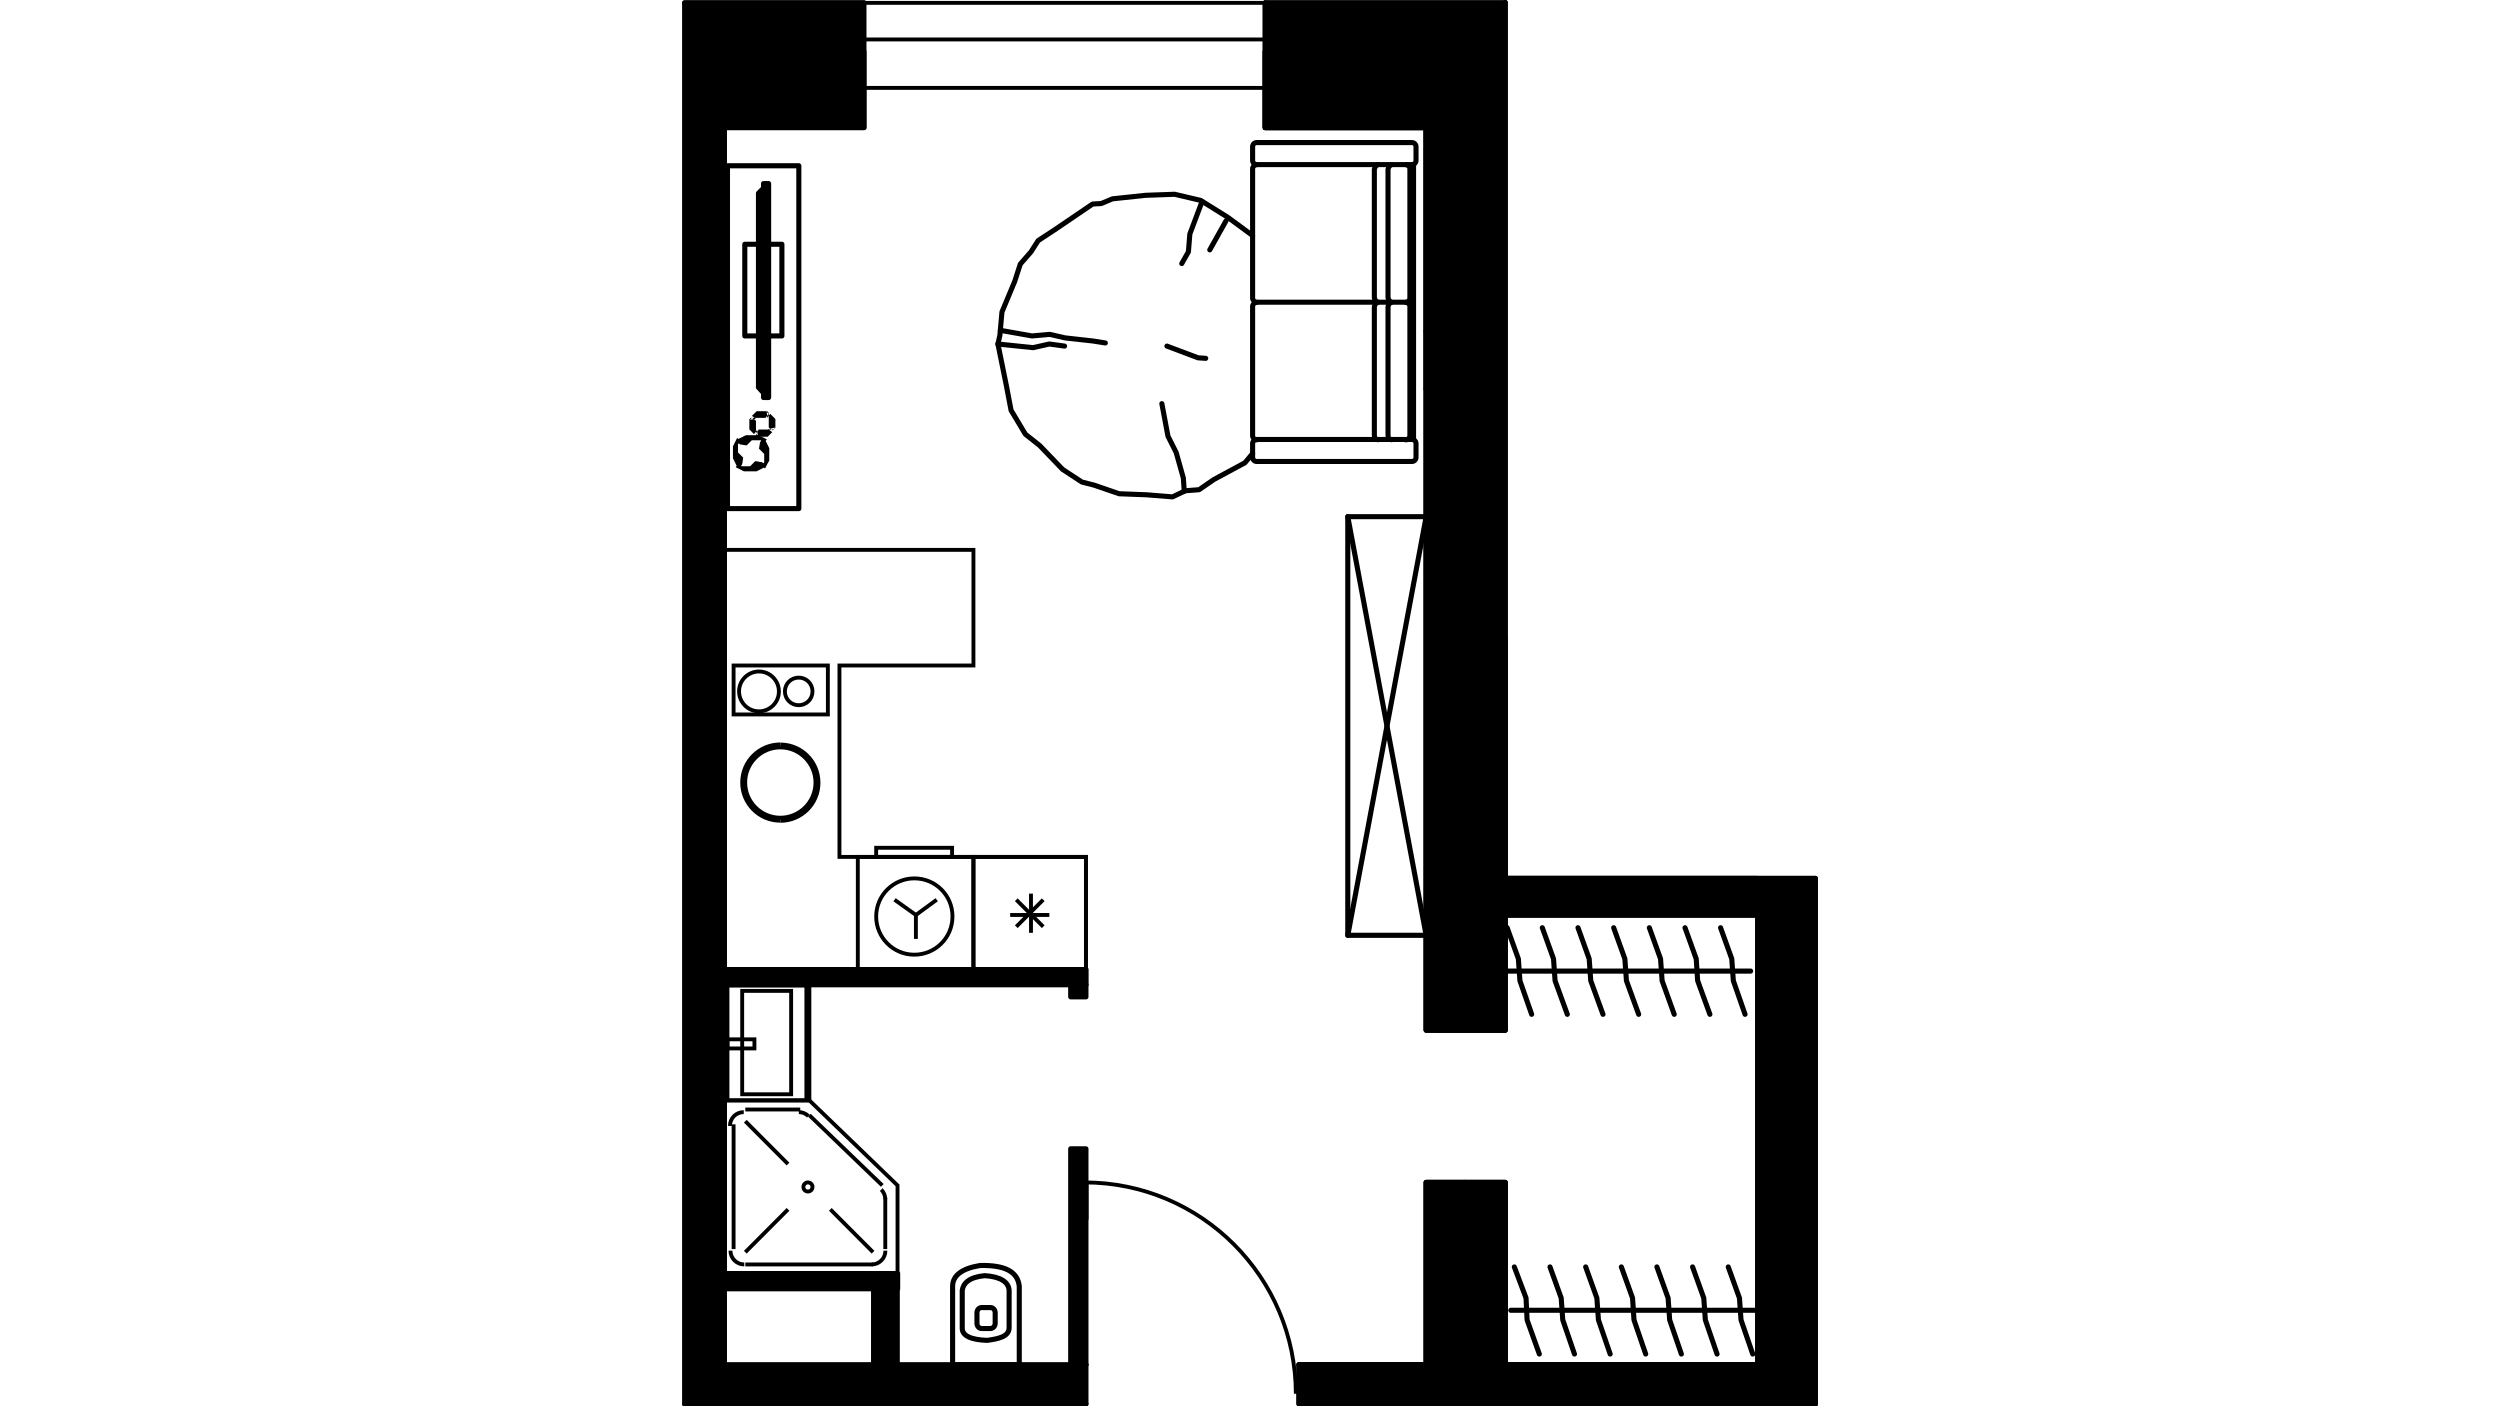 <?xml version="1.0" encoding="utf-8"?>
<!-- Generator: Adobe Illustrator 22.0.1, SVG Export Plug-In . SVG Version: 6.00 Build 0)  -->
<svg version="1.1" id="Слой_1" xmlns="http://www.w3.org/2000/svg" xmlns:xlink="http://www.w3.org/1999/xlink" x="0px" y="0px"
	 viewBox="0 0 1920 1080" style="enable-background:new 0 0 1920 1080;" xml:space="preserve">
<style type="text/css">
	.st0{fill:none;stroke:#000000;stroke-width:2.981;stroke-miterlimit:22.926;}
	.st1{fill:none;stroke:#000000;stroke-width:3.912;stroke-linecap:round;stroke-linejoin:round;stroke-miterlimit:22.926;}
	.st2{fill:none;}
</style>
<g>
	<polygon class="st0" points="689.3,978.1 689.3,910.4 621.6,845.1 556.3,845.1 556.3,978.1 	"/>
	<line class="st0" x1="670.5" y1="971.1" x2="572.4" y2="971.1"/>
	<line class="st0" x1="563.4" y1="959.3" x2="563.4" y2="863.5"/>
	<line class="st0" x1="572.4" y1="852.1" x2="614.6" y2="852.1"/>
	<line class="st0" x1="621.6" y1="856.5" x2="677.6" y2="910.4"/>
	<line class="st0" x1="679.9" y1="919.8" x2="679.9" y2="959.3"/>
	<line class="st0" x1="605.2" y1="894" x2="572.4" y2="861.1"/>
	<line class="st0" x1="605.2" y1="928.8" x2="572.4" y2="961.7"/>
	<line class="st0" x1="637.7" y1="928.8" x2="670.5" y2="961.7"/>
	<path class="st0" d="M561,960.5c0,5.9,4.7,10.6,10.6,10.6"/>
	<path class="st0" d="M571.2,854.1c-5.9,0-10.6,4.7-10.6,10.6"/>
	<path class="st0" d="M620.9,857.2c-2-2-4.7-3.1-7.4-3.1"/>
	<path class="st0" d="M679.9,921c0-2.7-1.2-5.5-3.1-7.4"/>
	<path class="st0" d="M669.4,971.1c5.9,0,10.6-4.7,10.6-10.6"/>
	<path class="st0" d="M620.5,908.1c-2,0-3.5,1.6-3.5,3.5c0,2,1.6,3.5,3.5,3.5c2,0,3.5-1.6,3.5-3.5
		C624,909.6,622.4,908.1,620.5,908.1"/>
	<line class="st0" x1="621.6" y1="756.3" x2="621.6" y2="845.1"/>
	<polyline class="st0" points="621.6,756.3 556.3,756.3 556.3,845.1 621.6,845.1 	"/>
	<line class="st0" x1="558.7" y1="756.3" x2="558.7" y2="845.1"/>
	<rect x="570" y="761" class="st0" width="37.6" height="79.4"/>
	<rect x="558.7" y="798.2" class="st0" width="20.7" height="7"/>
	<line class="st0" x1="619.3" y1="756.3" x2="619.3" y2="845.1"/>
	<line class="st0" x1="621.6" y1="824" x2="619.3" y2="824"/>
	<polygon class="st0" points="556.3,744.6 556.3,422.3 747.6,422.3 747.6,511.1 644.7,511.1 644.7,658.1 834,658.1 834,744.6 	"/>
	<rect x="747.6" y="658.1" class="st0" width="86.4" height="86.4"/>
	<rect x="563.4" y="511.1" class="st0" width="72.4" height="37.6"/>
	<path class="st0" d="M599.3,630.4c16,0,29.3-12.9,29.3-29.3c0-16-12.9-29.3-29.3-29.3"/>
	<path class="st0" d="M599.3,571.7c-16,0-29.3,12.9-29.3,29.3c0,16,12.9,29.3,29.3,29.3"/>
	<line class="st0" x1="775.8" y1="702.7" x2="805.9" y2="702.7"/>
	<line class="st0" x1="780.5" y1="691" x2="801.2" y2="711.7"/>
	<line class="st0" x1="791.8" y1="686.3" x2="791.8" y2="716.4"/>
	<line class="st0" x1="801.2" y1="691" x2="780.5" y2="711.7"/>
	<path class="st0" d="M582.9,515.7c-8.2,0-15.3,6.6-15.3,15.3c0,8.2,6.6,15.3,15.3,15.3c8.2,0,15.3-6.6,15.3-15.3
		C598.2,522.8,591.5,515.7,582.9,515.7"/>
	<path class="st0" d="M613.4,520.4c-5.9,0-10.6,4.7-10.6,10.6c0,5.9,4.7,10.6,10.6,10.6c5.9,0,10.6-4.7,10.6-10.6
		C624,525.1,619.3,520.4,613.4,520.4"/>
	<path class="st0" d="M599.3,574c-14.9,0-27,12.1-27,27s12.1,27,27,27s27-12.1,27-27C626.3,586.2,614.2,574,599.3,574"/>
	<rect x="658.8" y="658.1" class="st0" width="88.8" height="86.4"/>
	<rect x="672.9" y="651.1" class="st0" width="58.3" height="7"/>
	<polyline class="st0" points="687,691 703.4,702.7 703.4,721.1 	"/>
	<line class="st0" x1="703.4" y1="702.7" x2="719.4" y2="691"/>
	<path class="st0" d="M702.2,674.6c-16,0-29.3,12.9-29.3,29.3c0,16,12.9,29.3,29.3,29.3c16,0,29.3-12.9,29.3-29.3
		C731.6,687.9,718.7,674.6,702.2,674.6"/>
	<line class="st1" x1="1095.3" y1="98" x2="1095.3" y2="254.5"/>
	<line class="st1" x1="1095.3" y1="98" x2="1095.3" y2="254.5"/>
	<line class="st1" x1="1095.3" y1="254.5" x2="1095.3" y2="298.7"/>
	<line class="st1" x1="1095.3" y1="254.5" x2="1095.3" y2="298.7"/>
	<line class="st0" x1="1095.3" y1="98" x2="1095.3" y2="298.7"/>
	<path class="st1" d="M1095.3,98H971.7 M971.7,39.7V98"/>
	<path class="st1" d="M1095.3,98H971.7 M971.7,39.7V98"/>
	<line class="st1" x1="1156" y1="2.2" x2="971.7" y2="2.2"/>
	<polyline class="st0" points="1095.3,98 971.7,98 971.7,67.5 	"/>
	<path d="M1095.3,298.7"/>
	<path class="st1" d="M1095.3,298.7"/>
	<path class="st0" d="M1095.3,298.7L1095.3,298.7z"/>
	<path class="st0" d="M971.7,2.2v14.1V2.2z"/>
	<polygon class="st0" points="971.7,23.3 971.7,30.3 971.7,23.3 971.7,16.2 	"/>
	<path class="st0" d="M663.5,2.2v14.1V2.2z"/>
	<polygon class="st0" points="663.5,23.3 663.5,30.3 663.5,23.3 663.5,16.2 	"/>
	<path class="st0" d="M971.7,30.3v9.4V30.3z"/>
	<path class="st0" d="M663.5,30.3v9.4V30.3z"/>
	<line class="st0" x1="971.7" y1="67.5" x2="971.7" y2="39.7"/>
	<line class="st0" x1="663.5" y1="67.5" x2="663.5" y2="39.7"/>
	<line class="st1" x1="663.5" y1="2.2" x2="525.8" y2="2.2"/>
	<line class="st0" x1="663.5" y1="67.5" x2="971.7" y2="67.5"/>
	<line class="st0" x1="663.5" y1="2.2" x2="971.7" y2="2.2"/>
	<polyline class="st0" points="663.5,30.3 817.6,30.3 971.7,30.3 	"/>
	<path class="st0" d="M663.5,23.3v7V23.3z"/>
	<path class="st0" d="M971.7,23.3v7V23.3z"/>
	<line class="st1" x1="556.3" y1="1048.1" x2="556.3" y2="98"/>
	<line class="st1" x1="1394.2" y1="1069.2" x2="1350" y2="1069.2"/>
	<line class="st1" x1="1350" y1="1078.2" x2="1394.2" y2="1078.2"/>
	<polyline class="st0" points="834,1078.2 834,1069.2 834,1048.1 	"/>
	<polyline class="st0" points="997.6,1078.2 997.6,1069.2 997.6,1048.1 	"/>
	<path class="st1" d="M1095.7,1048.1h-98.2 M1350,1048.1h-193.6"/>
	<line class="st0" x1="834" y1="1048.1" x2="556.3" y2="1048.1"/>
	<line class="st1" x1="525.8" y1="1078.2" x2="834" y2="1078.2"/>
	<line class="st0" x1="997.6" y1="1078.2" x2="1350" y2="1078.2"/>
	<line class="st0" x1="1350" y1="1069.2" x2="1350" y2="1048.1"/>
	<path class="st0" d="M995.2,1070.4c0-89.6-72.8-162.3-162.3-162.3"/>
	<line class="st0" x1="834" y1="1069.2" x2="834" y2="908.1"/>
	<line class="st0" x1="997.6" y1="1078.2" x2="997.6" y2="1069.2"/>
	<line class="st0" x1="834" y1="1078.2" x2="834" y2="1069.2"/>
	<line class="st1" x1="1350" y1="1069.2" x2="1394.2" y2="1069.2"/>
	<line class="st1" x1="1350" y1="702.7" x2="1350" y2="1069.2"/>
	<path class="st1" d="M1349.6,674.6H1156 M1156,702.7h193.6"/>
	<polyline class="st1" points="556.3,98 663.5,98 663.5,39.7 	"/>
	<path class="st1" d="M1156,674.2V1.8 M1095.3,298.7v492.5h60.6v-88.8"/>
	<polyline class="st0" points="689.3,978.1 556.3,978.1 556.3,989.8 	"/>
	<line class="st0" x1="834" y1="1048.1" x2="834" y2="994.5"/>
	<line class="st1" x1="834" y1="935.9" x2="834" y2="908.1"/>
	<line class="st1" x1="822.3" y1="1048.1" x2="834" y2="1048.1"/>
	<line class="st0" x1="834" y1="744.6" x2="794.1" y2="744.6"/>
	<line class="st0" x1="735.9" y1="744.6" x2="656.5" y2="744.6"/>
	<polyline class="st1" points="595.8,744.6 556.3,744.6 556.3,756.3 621.6,756.3 	"/>
	<path class="st1" d="M1156,1048.1v-140h-60.6 M1095.3,908.1v140"/>
	<polyline class="st0" points="1095.3,791.1 1102.4,791.1 1107.1,791.1 	"/>
	<polyline class="st0" points="1095.3,908.1 1102.4,908.1 1107.1,908.1 	"/>
	<path class="st1" d="M1101.2,910.4c8.2,0,16-0.8,23.5-2.3"/>
	<line class="st1" x1="1102.4" y1="791.1" x2="1156" y2="791.1"/>
	<line class="st0" x1="1095.3" y1="908.1" x2="1102.4" y2="908.1"/>
	<line class="st0" x1="1095.3" y1="791.1" x2="1102.4" y2="791.1"/>
	<line class="st1" x1="675.2" y1="1048.1" x2="689.3" y2="1048.1"/>
	<polyline class="st1" points="971.7,2.2 971.7,16.2 971.7,23.3 971.7,30.3 971.7,39.7 971.7,67.5 971.7,98 1095.3,98 1095.3,254.5 
		1095.3,298.7 1095.3,791.1 1102.4,791.1 1107.1,791.1 1156,791.1 1156,702.7 1350,702.7 1350,1048.1 1156,1048.1 1156,908.1 
		1124.7,908.1 1107.1,908.1 1102.4,908.1 1095.3,908.1 1095.3,1048.1 997.6,1048.1 997.6,1069.2 997.6,1078.2 1394.2,1078.2 
		1394.2,674.6 1156,674.6 1156,489.9 	"/>
	<polygon points="834,1078.2 834,1069.2 834,1048.1 822.3,1048.1 782.8,1048.1 780.5,1048.1 775.8,1048.1 735.9,1048.1 
		731.2,1048.1 728.8,1048.1 726.5,1048.1 689.3,1048.1 675.2,1048.1 556.3,1048.1 556.3,989.8 556.3,978.1 556.3,845.1 556.3,756.3 
		556.3,744.6 556.3,422.3 556.3,98 663.5,98 663.5,67.5 663.5,39.7 663.5,30.3 663.5,23.3 663.5,16.2 663.5,2.2 525.8,2.2 
		525.8,749.3 525.8,761 525.8,768 525.8,805.2 525.8,947.6 525.8,959.3 525.8,1078.2 	"/>
	<polygon class="st1" points="834,1078.2 834,1069.2 834,1048.1 822.3,1048.1 782.8,1048.1 780.5,1048.1 775.8,1048.1 735.9,1048.1 
		731.2,1048.1 728.8,1048.1 726.5,1048.1 689.3,1048.1 675.2,1048.1 556.3,1048.1 556.3,989.8 556.3,978.1 556.3,845.1 556.3,756.3 
		556.3,744.6 556.3,422.3 556.3,98 663.5,98 663.5,67.5 663.5,39.7 663.5,30.3 663.5,23.3 663.5,16.2 663.5,2.2 525.8,2.2 
		525.8,749.3 525.8,761 525.8,768 525.8,805.2 525.8,947.6 525.8,959.3 525.8,1078.2 	"/>
	<rect x="670.9" y="978.1" width="18.2" height="70"/>
	<rect x="670.9" y="978.1" class="st1" width="18.2" height="70"/>
	<rect x="556.3" y="978.1" width="133.1" height="11.7"/>
	<rect x="556.3" y="978.1" class="st1" width="133.1" height="11.7"/>
	<rect x="822.3" y="882.3" width="11.7" height="165.8"/>
	<rect x="822.3" y="882.3" class="st1" width="11.7" height="165.8"/>
	<rect x="822.3" y="756.3" width="11.7" height="9.3"/>
	<rect x="822.3" y="756.3" class="st1" width="11.7" height="9.3"/>
	<rect x="556.3" y="744.6" width="277.8" height="11.7"/>
	<rect x="556.3" y="744.6" class="st1" width="277.8" height="11.7"/>
	<path class="st1" d="M782.8,1048.1c0-19.9,0-40.3,0-60.2c-1.2-11.7-11.7-16.4-30.1-16c-14.1,2.3-21.1,7.8-21.1,16v60.2h50.9H782.8z
		"/>
	<path class="st1" d="M775,1019.6c0-9.4,0-19.2,0-28.6c-0.4-6.6-7-10.6-18.8-11.3c-12.1,1.2-16.4,5.9-17.2,11.3c0,9.4,0,19.2,0,28.6
		c-0.4,6.6,7.4,9.4,19.2,9.8C766.8,1028.2,775,1026.6,775,1019.6z"/>
	<path class="st1" d="M764.3,1016.3v-8.1c0-2.2-1.6-4-3.6-4h-6.8c-2,0-3.6,1.8-3.6,4v8.1c0,2.2,1.6,4,3.6,4h6.8
		C762.6,1020.3,764.3,1018.5,764.3,1016.3L764.3,1016.3z"/>
	<path class="st1" d="M965.1,126.5c-1.6,0-3.1,1.6-3.1,3.1V229c0,1.6,1.6,3.1,3.1,3.1h114.6c1.6,0,3.1-1.6,3.1-3.1v-99.4
		c0-1.6-1.6-3.1-3.1-3.1"/>
	<path class="st1" d="M1079.7,337.8c1.6,0,3.1-1.6,3.1-3.1v-99.4c0-1.6-1.6-3.1-3.1-3.1 M965.1,232.2c-1.6,0-3.1,1.6-3.1,3.1v99.4
		c0,1.6,1.6,3.1,3.1,3.1"/>
	<path class="st1" d="M962,112.7v10.5c0,1.8,1.4,3.2,3.1,3.2h119.3c1.7,0,3.1-1.4,3.1-3.2v-10.5c0-1.8-1.4-3.2-3.1-3.2H965.1
		C963.4,109.5,962,110.9,962,112.7L962,112.7z"/>
	<path class="st1" d="M962,340.7v10.5c0,1.8,1.4,3.2,3.1,3.2h119.3c1.7,0,3.1-1.4,3.1-3.2v-10.5c0-1.8-1.4-3.2-3.1-3.2H965.1
		C963.4,337.5,962,339,962,340.7L962,340.7z"/>
	<line class="st1" x1="1085.6" y1="126.5" x2="1085.6" y2="337.4"/>
	<path class="st1" d="M1068.7,126.5c-1.2,0.4-2.3,1.6-2.7,3.5c0,32.9,0,65.7,0,98.6c0.4,1.6,1.2,3.1,2.7,3.5
		c-1.6,0.8-2.3,1.6-2.7,3.5c0,32.9,0,65.7,0,98.6c0,2,0.8,3.1,2.7,3.5"/>
	<path class="st1" d="M1058.2,126.5c-1.2,0.4-2.3,1.6-2.7,3.5c0,32.9,0,65.7,0,98.6c0.4,1.6,1.2,3.1,2.7,3.5
		c-1.6,0.8-2.3,1.6-2.7,3.5c0,32.9,0,65.7,0,98.6c0,2,0.8,3.1,2.7,3.5"/>
	<polyline class="st1" points="962,180.9 942.8,166.8 922.1,153.9 902.1,149.2 879.8,150 854.4,152.7 845.8,156.3 839.1,156.7 
		809.8,176.6 797.3,184.8 791.8,193.4 783.6,202.8 779.3,216.1 769.5,239.6 767.9,257.6 766.4,264.2 773,296.7 776.5,315.1 
		787.5,333.5 798.4,342.1 816.1,360.5 830.9,370.2 840.3,372.6 859.5,379.2 880.6,380 900.5,381.6 910.3,376.9 920.9,376.1 
		932.2,368.3 956.1,355.4 962,348.3 	"/>
	<polyline class="st1" points="907.6,202.4 912.7,193.4 913.8,179.7 923.2,154.7 	"/>
	<line class="st1" x1="941.6" y1="169.6" x2="929.1" y2="191.9"/>
	<polyline class="st1" points="896.2,265.8 920.1,274.8 926,275.2 	"/>
	<polyline class="st1" points="909.5,377.3 908.8,367.1 903.3,347.5 897,335 892.3,310 	"/>
	<polyline class="st1" points="766.4,264.2 793.4,267 805.9,264.2 817.6,265.8 	"/>
	<polyline class="st1" points="768.3,253.7 792.6,258 806.3,256.8 818,259.5 839.5,261.9 848.9,263.4 	"/>
	<rect x="558.7" y="127.3" class="st1" width="54.8" height="263.3"/>
	<path d="M593.1,331.9l-3.1-2.3L593.1,331.9z M590,329.6l3.1,2.3l-0.4,0.4l-0.4,0.4l-0.4,0.4l-0.4,0.4l-0.4,0.4l-0.4,0.4l-0.4,0.4
		L590,335l-0.4,0.4h-0.4h-0.4h-0.4H588h-0.4h-0.4h-0.4h-0.4H586h-0.4h-0.4h-0.4h-0.4H584h-0.4h-0.4h-0.4l-0.4-0.4l-0.4-0.4l-0.4-0.4
		l-0.4-0.4l-0.4-0.4l-0.4-0.4l2.3-3.1h0.4h0.4h0.4h0.4h0.4h0.4h0.4h0.4h0.4h0.4h0.4h0.4h0.4h0.4h0.4h0.4h0.4h0.4h0.4h0.4h0.4h0.4
		h0.4h0.4h0.4h0.4h0.4h0.4l0.4-0.4l0.4-0.4l0.4-0.4l0.4-0.4L590,329.6z M579,333.5l2.3-3.1L579,333.5z M581.4,330.3l-2.3,3.1
		l-0.4-0.4l-0.4-0.4l-0.4-0.4l-0.4-0.4l-0.4-0.4l-0.4-0.4l-0.4-0.4l-0.4-0.4l-0.4-0.4v-0.4V329v-0.4v-0.4V328v-0.4v-0.4v-0.4v-0.4
		V326v-0.4v-0.4v-0.4v-0.4V324v-0.4v-0.4v-0.4l0.4-0.4l0.4-0.4l0.4-0.4l0.4-0.4l0.4-0.4l3.1,2.3v0.4v0.4v0.4v0.4v0.4v0.4v0.4v0.4
		v0.4v0.4v0.4v0.4v0.4v0.4v0.4v0.4v0.4v0.4v0.4v0.4v0.4v0.4v0.4v0.4v0.4v0.4v0.4v0.4l0.4,0.4l0.4,0.4l0.4,0.4l0.4,0.4L581.4,330.3z
		 M577.4,319.4l3.1,2.3L577.4,319.4z M580.6,321.7l-3.1-2.3l0.4-0.4l0.4-0.4l0.4-0.4l0.4-0.4l0.4-0.4l0.4-0.4l0.4-0.4l0.4-0.4
		l0.4-0.4h0.4h0.4h0.4h0.4h0.4h0.4h0.4h0.4h0.4h0.4h0.4h0.4h0.4h0.4h0.4h0.4h0.4h0.4l0.4,0.4l0.4,0.4l0.4,0.4l0.4,0.4l0.4,0.4
		l-2.3,3.1h-0.4h-0.4h-0.4H586h-0.4h-0.4h-0.4h-0.4H584h-0.4h-0.4h-0.4h-0.4H582h-0.4h-0.4H581h-0.4h-0.4h-0.4h-0.4H579h-0.4h-0.4
		h-0.4h-0.4H577h-0.4l-0.4,0.4l-0.4,0.4l-0.4,0.4l-0.4,0.4L580.6,321.7z M591.5,317.8l-2.3,3.1L591.5,317.8z M589.2,320.9l2.3-3.1
		l0.4,0.4l0.4,0.4l0.4,0.4l0.4,0.4l0.4,0.4l0.4,0.4l0.4,0.4l0.4,0.4l0.4,0.4l0.4,0.4v0.4v0.4v0.4v0.4v0.4v0.4v0.4v0.4v0.4v0.4v0.4
		v0.4v0.4v0.4v0.4v0.4v0.4l-0.4,0.4l-0.4,0.4l-0.4,0.4l-0.4,0.4l-0.4,0.4l-3.1-2.3v-0.4v-0.4v-0.4v-0.4V326v-0.4v-0.4v-0.4v-0.4V324
		v-0.4v-0.4v-0.4v-0.4V322v-0.4v-0.4v-0.4v-0.4V320v-0.4v-0.4V319v-0.4v-0.4v-0.4v-0.4V317l-0.4-0.4l-0.4-0.4l-0.4-0.4l-0.4-0.4
		L589.2,320.9z M590,329.2l3.1,2.3L590,329.2z"/>
	<path d="M588.4,357.3l-3.1-2.3L588.4,357.3z M585.3,355l3.1,2.3l-0.4,0.4l-0.4,0.4l-0.4,0.4l-0.4,0.4l-0.4,0.4l-0.8,0.4l-0.8,0.4
		l-0.8,0.4l-0.8,0.4l-0.8,0.4l-0.8,0.4L581,362h-0.8h-0.8h-0.8h-0.8H577h-0.8h-0.8h-0.8h-0.8H573h-0.8h-0.8l-0.8-0.4l-0.8-0.4
		l-0.8-0.4l-0.8-0.4l-0.8-0.4l-0.8-0.4l-0.8-0.4l-0.8-0.4l2.3-3.1l0.4,0.4l0.4,0.4l0.4,0.4l0.4,0.4l0.4,0.4l0.4,0.4h0.4h0.4h0.4h0.4
		h0.4h0.4h0.4h0.4h0.4h0.4h0.4h0.4h0.4h0.4h0.4h0.4l0.4-0.4l0.4-0.4l0.4-0.4l0.4-0.4l0.4-0.4l0.4-0.4l0.4-0.4l0.4-0.4l0.4-0.4
		l0.4-0.4L585.3,355z M567.7,359.7l2.3-3.1L567.7,359.7z M570,356.5l-2.3,3.1l-0.4-0.4l-0.4-0.4l-0.4-0.4l-0.4-0.4l-0.4-0.4
		l-0.4-0.8l-0.4-0.8l-0.4-0.8l-0.4-0.8l-0.4-0.8l-0.4-0.8l-0.4-0.8v-0.8v-0.8v-0.8v-0.8V348v-0.8v-0.8V346v-0.8v-0.8v-0.8v-0.8
		l0.4-0.8l0.4-0.8l0.4-0.8l0.4-0.8l0.4-0.8l0.4-0.8l0.4-0.8l0.4-0.8l3.1,2.3l-0.4,0.4l-0.4,0.4l-0.4,0.4l-0.4,0.4l-0.4,0.4l-0.4,0.4
		v0.4v0.4v0.4v0.4v0.4v0.4v0.4v0.4v0.4v0.4v0.4v0.4v0.4v0.4v0.4v0.4l0.4,0.4l0.4,0.4l0.4,0.4l0.4,0.4l0.4,0.4l0.4,0.4l0.4,0.4
		l0.4,0.4l0.4,0.4l0.4,0.4L570,356.5z M565.3,338.9l3.1,2.3L565.3,338.9z M568.4,341.3l-3.1-2.3l0.4-0.4l0.4-0.4l0.4-0.4l0.4-0.4
		l0.4-0.4l0.8-0.4l0.8-0.4l0.8-0.4l0.8-0.4l0.8-0.4l0.8-0.4l0.8-0.4h0.8h0.8h0.8h0.8h0.8h0.8h0.8h0.8h0.8h0.8h0.8h0.8l0.8,0.4
		l0.8,0.4l0.8,0.4l0.8,0.4l0.8,0.4l0.8,0.4l0.8,0.4l0.8,0.4l-2.3,3.1l-0.4-0.4l-0.4-0.4l-0.4-0.4l-0.4-0.4l-0.4-0.4l-0.4-0.4h-0.4
		h-0.4H583h-0.4h-0.4h-0.4H581h-0.4h-0.4h-0.4h-0.4H579h-0.4h-0.4h-0.4h-0.4l-0.4,0.4l-0.4,0.4l-0.4,0.4l-0.4,0.4l-0.4,0.4l-0.4,0.4
		l-0.4,0.4l-0.4,0.4l-0.4,0.4l-0.4,0.4L568.4,341.3z M586,336.6l-2.3,3.1L586,336.6z M583.7,339.7l2.3-3.1l0.4,0.4l0.4,0.4l0.4,0.4
		l0.4,0.4l0.4,0.4l0.4,0.8l0.4,0.8l0.4,0.8l0.4,0.8l0.4,0.8l0.4,0.8l0.4,0.8v0.8v0.8v0.8v0.8v0.8v0.8v0.8v0.8v0.8v0.8v0.8v0.8
		l-0.4,0.8L590,355l-0.4,0.8l-0.4,0.8l-0.4,0.8l-0.4,0.8L588,359l-0.4,0.8l-3.1-2.3l0.4-0.4l0.4-0.4l0.4-0.4l0.4-0.4l0.4-0.4
		l0.4-0.4v-0.4v-0.4v-0.4v-0.4V353v-0.4v-0.4v-0.4v-0.4V351v-0.4v-0.4v-0.4v-0.4V349v-0.4l-0.4-0.4l-0.4-0.4l-0.4-0.4l-0.4-0.4
		l-0.4-0.4l-0.4-0.4l-0.4-0.4l-0.4-0.4l-0.4-0.4l-0.4-0.4L583.7,339.7z M585.3,355l3.1,2.3L585.3,355z"/>
	<path class="st1" d="M590.7,187.6h9.8V258h-9.8 M582.5,258H572v-70.4h10.6"/>
	<rect x="586.4" y="141" width="3.9" height="164.3"/>
	<rect x="586.4" y="141" class="st1" width="3.9" height="164.3"/>
	<polyline class="st1" points="586.4,301.8 582.5,297.5 582.5,148.4 586.4,144.5 	"/>
	<line class="st1" x1="588.4" y1="305.3" x2="588.4" y2="141"/>
	<line class="st1" x1="1154.8" y1="745.8" x2="1344.5" y2="745.8"/>
	<polyline class="st1" points="1157.5,712.5 1166.1,736.4 1167.3,753.2 1176.3,779 	"/>
	<polyline class="st1" points="1184.5,712.5 1193.1,736.4 1194.3,753.2 1203.7,779 	"/>
	<polyline class="st1" points="1211.9,712.5 1220.5,736.4 1221.7,753.2 1231.1,779 	"/>
	<polyline class="st1" points="1239.3,712.5 1247.9,736.4 1249.1,753.2 1258.5,779 	"/>
	<polyline class="st1" points="1266.7,712.5 1275.3,736.4 1276.5,753.2 1285.8,779 	"/>
	<polyline class="st1" points="1294.1,712.5 1302.7,736.4 1303.8,753.2 1313.2,779 	"/>
	<polyline class="st1" points="1321.4,712.5 1330,736.4 1331.2,753.2 1340.2,779 	"/>
	<line class="st1" x1="1160.3" y1="1006.3" x2="1350.4" y2="1006.3"/>
	<polyline class="st1" points="1163,973 1172,996.9 1172.8,1013.7 1182.2,1039.9 	"/>
	<polyline class="st1" points="1190.4,973 1199,996.9 1200.2,1013.7 1209.2,1039.9 	"/>
	<polyline class="st1" points="1217.8,973 1226.4,996.9 1227.6,1013.7 1236.6,1039.9 	"/>
	<polyline class="st1" points="1245.2,973 1253.8,996.9 1254.9,1013.7 1263.9,1039.9 	"/>
	<polyline class="st1" points="1272.5,973 1281.1,996.9 1282.3,1013.7 1291.3,1039.9 	"/>
	<polyline class="st1" points="1299.9,973 1308.5,996.9 1309.7,1013.7 1318.7,1039.9 	"/>
	<polyline class="st1" points="1327.3,973 1335.9,996.9 1337.1,1013.7 1346.1,1039.9 	"/>
	<rect x="1035.1" y="396.8" class="st1" width="60.6" height="321.5"/>
	<line class="st1" x1="1035.1" y1="396.8" x2="1095.3" y2="718.4"/>
	<line class="st1" x1="1035.1" y1="718.4" x2="1095.3" y2="396.8"/>
	<polygon points="1156,489.9 1156,2.2 971.7,2.2 971.7,16.2 971.7,23.3 971.7,30.3 971.7,39.7 971.7,67.5 971.7,98 1095.3,98 
		1095.3,254.5 1095.3,298.7 1095.3,396.8 1095.3,718.4 1095.3,791.1 1102.4,791.1 1107.1,791.1 1156,791.1 1156,745.8 1156,702.7 
		1350,702.7 1350,1006.3 1350,1048.1 1156,1048.1 1156,908.1 1124.7,908.1 1107.1,908.1 1102.4,908.1 1095.3,908.1 1095.3,1048.1 
		997.6,1048.1 997.6,1069.2 997.6,1078.2 1350,1078.2 1394.2,1078.2 1394.2,1069.2 1394.2,674.6 1350,674.6 1156,674.6 	"/>
	<polygon class="st1" points="1156,489.9 1156,2.2 971.7,2.2 971.7,16.2 971.7,23.3 971.7,30.3 971.7,39.7 971.7,67.5 971.7,98 
		1095.3,98 1095.3,254.5 1095.3,298.7 1095.3,396.8 1095.3,718.4 1095.3,791.1 1102.4,791.1 1107.1,791.1 1156,791.1 1156,745.8 
		1156,702.7 1350,702.7 1350,1006.3 1350,1048.1 1156,1048.1 1156,908.1 1124.7,908.1 1107.1,908.1 1102.4,908.1 1095.3,908.1 
		1095.3,1048.1 997.6,1048.1 997.6,1069.2 997.6,1078.2 1350,1078.2 1394.2,1078.2 1394.2,1069.2 1394.2,674.6 1350,674.6 
		1156,674.6 	"/>
</g>
<rect id="bar2_x5F_kitchen" x="674.8" y="462.8" class="st2" width="1" height="1"/>
<rect id="full_x5F_room_x5F_closet" x="1243.1" y="866.2" class="st2" width="1" height="1"/>
</svg>
